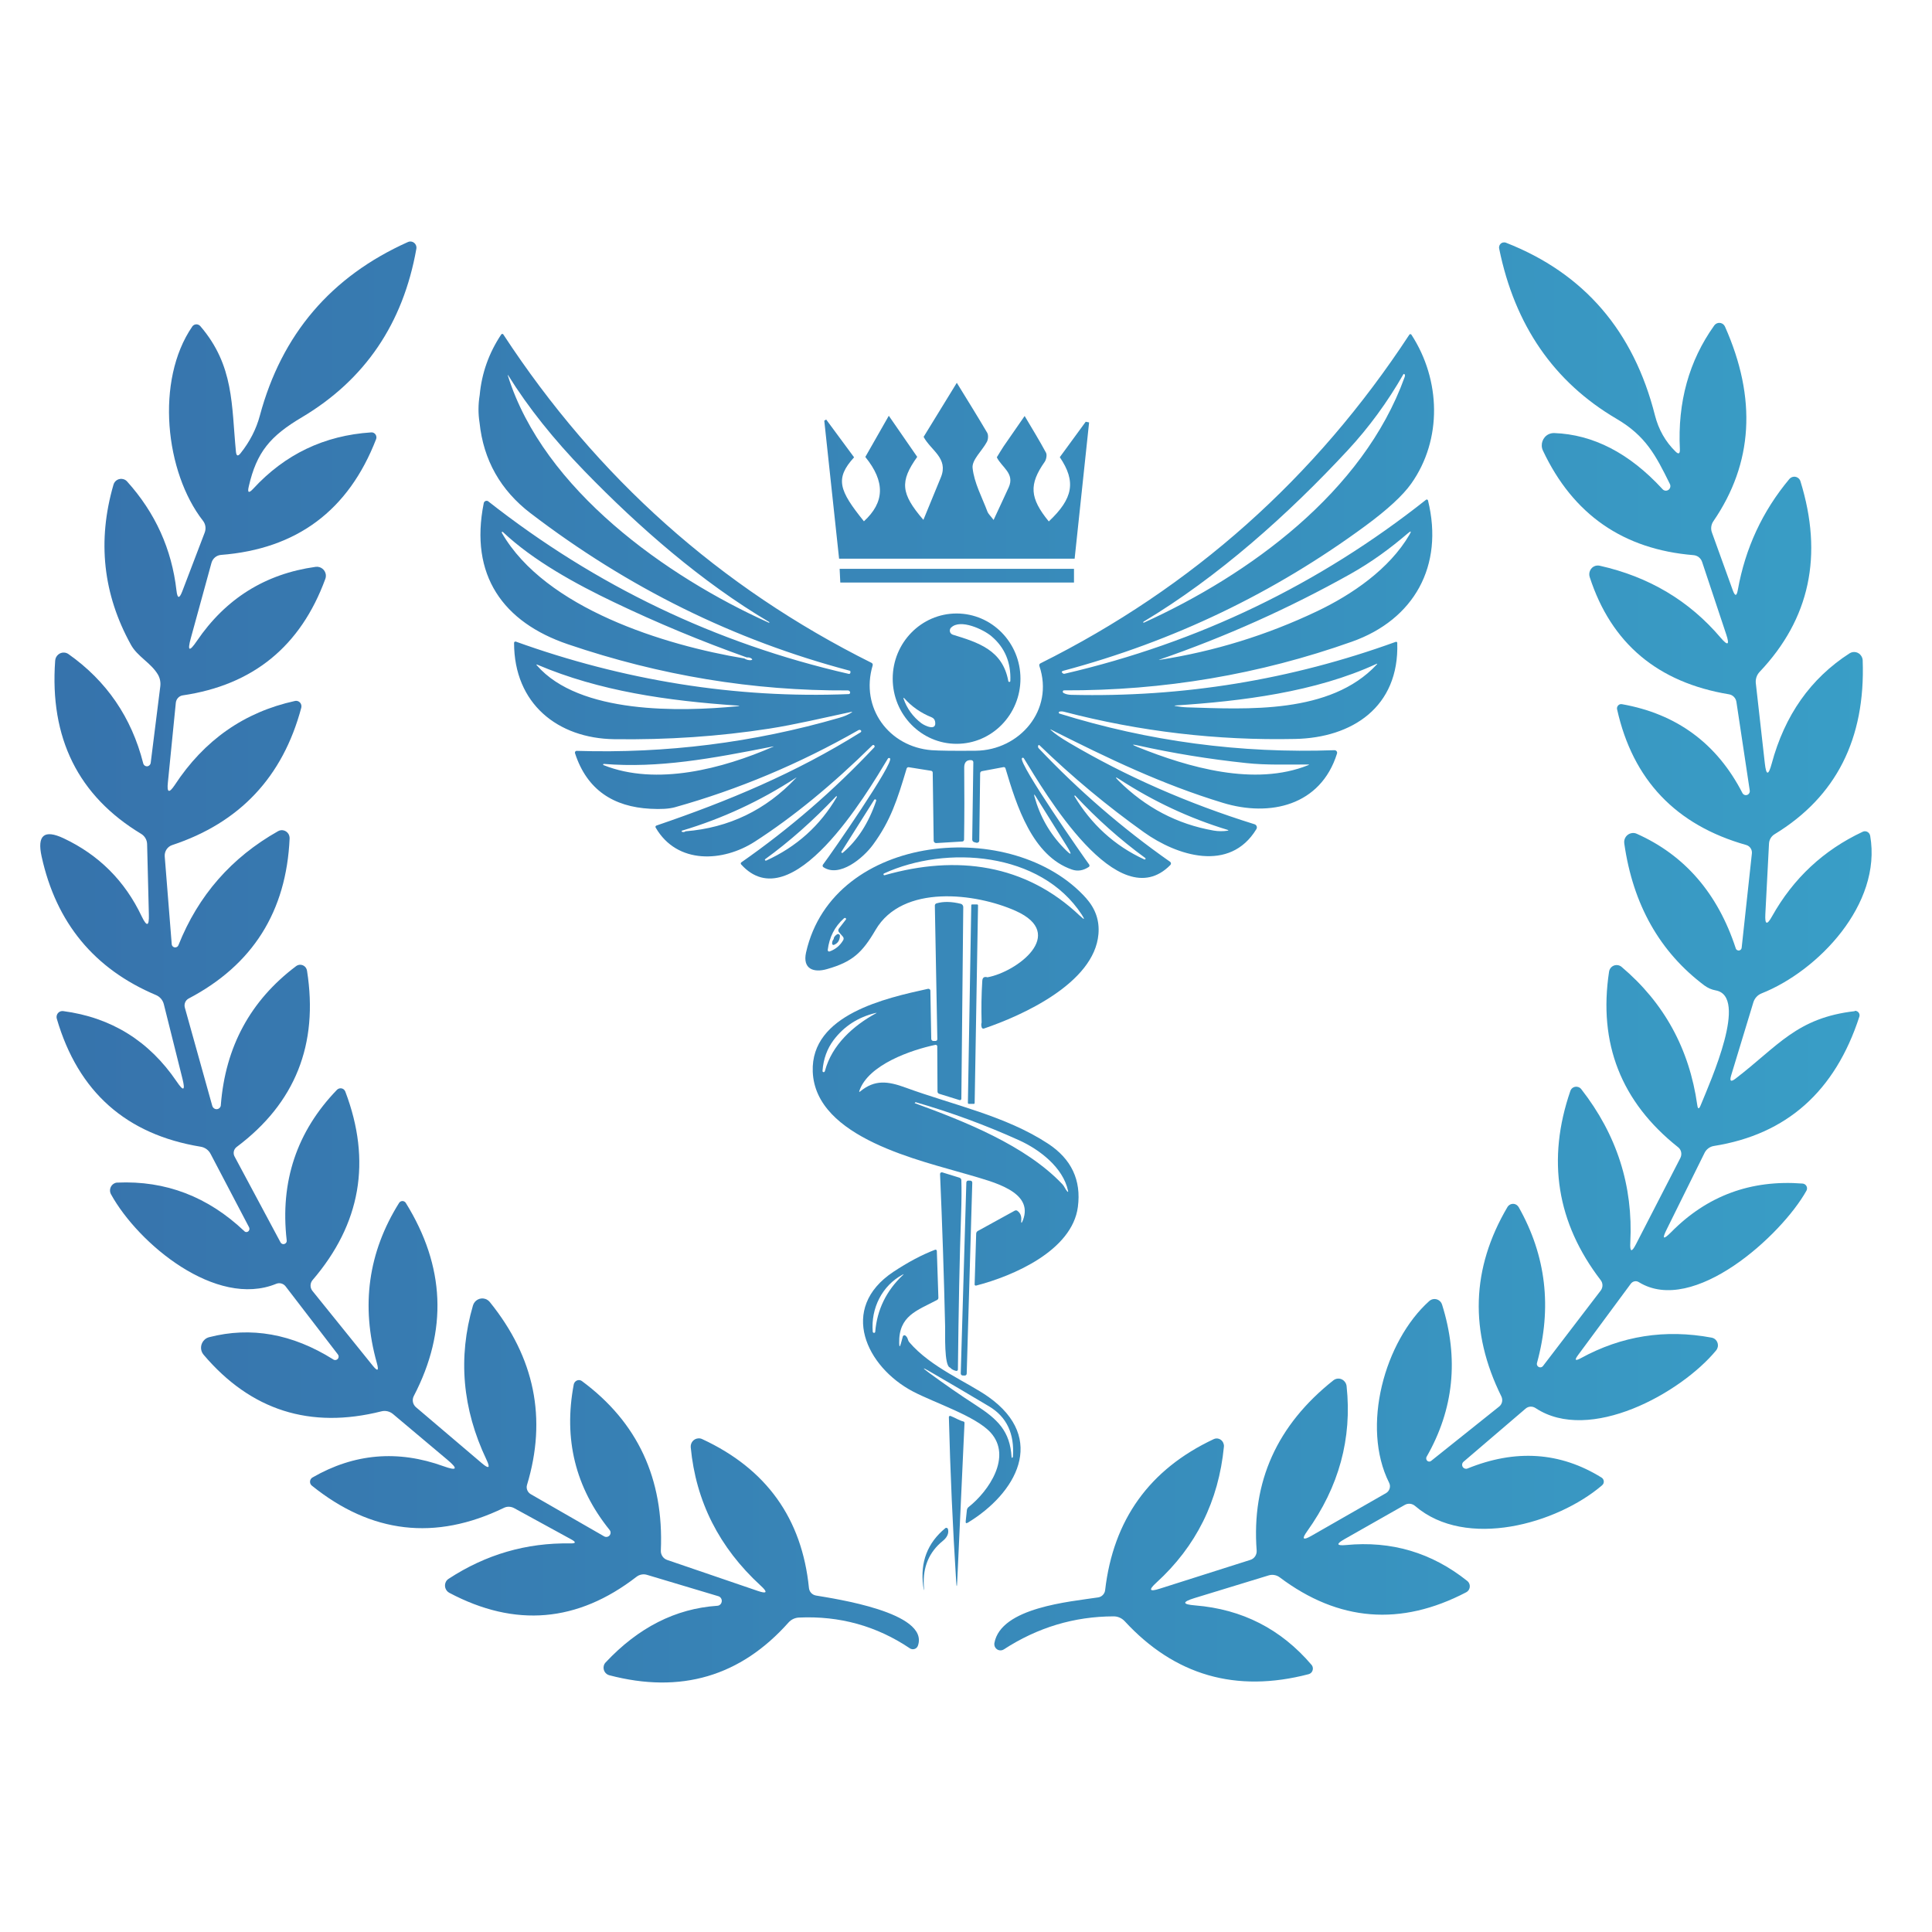 <svg width="96" height="96" viewBox="0 0 96 96" fill="none" xmlns="http://www.w3.org/2000/svg">
<path d="M47.208 67.956C47.284 68.038 47.383 68.093 47.51 68.12C47.514 68.12 47.521 68.12 47.525 68.12C47.565 68.12 47.598 68.09 47.598 68.049C47.631 65.012 47.682 62.455 47.755 60.378C47.78 59.656 47.784 59.079 47.769 58.644C47.769 58.584 47.729 58.536 47.678 58.521L46.817 58.253C46.817 58.253 46.799 58.249 46.788 58.253C46.744 58.253 46.711 58.294 46.711 58.339C46.821 60.866 46.905 63.397 46.963 65.927C46.97 66.24 46.908 67.87 47.204 67.952L47.208 67.956Z" fill="url(#paint0_linear_6_40)"/>
<path d="M26.357 25.497C31.195 29.2 36.485 31.813 42.227 33.328C42.242 33.332 42.257 33.346 42.257 33.365V33.413C42.257 33.413 42.257 33.425 42.257 33.428C42.249 33.469 42.209 33.495 42.169 33.484C35.577 31.973 29.608 29.115 24.263 24.913C24.245 24.898 24.227 24.89 24.205 24.887C24.128 24.872 24.052 24.92 24.037 25.002C23.318 28.586 25 30.92 28.222 32.014C32.8 33.57 37.434 34.333 42.122 34.307C42.184 34.307 42.224 34.337 42.242 34.392C42.242 34.4 42.242 34.407 42.242 34.415C42.242 34.456 42.213 34.489 42.173 34.489C36.536 34.72 30.94 33.793 25.628 31.88C25.62 31.88 25.613 31.88 25.606 31.88C25.573 31.88 25.544 31.91 25.544 31.943C25.544 34.973 27.718 36.689 30.516 36.73C33.169 36.767 35.737 36.592 38.225 36.205C39.495 36.008 40.936 35.665 42.293 35.375C42.355 35.364 42.362 35.375 42.308 35.408C42.162 35.505 41.961 35.594 41.699 35.669C37.441 36.901 33.096 37.448 28.656 37.31C28.645 37.31 28.637 37.31 28.627 37.314C28.583 37.329 28.557 37.377 28.572 37.426C29.166 39.261 30.498 40.09 32.308 40.187C32.837 40.217 33.245 40.191 33.53 40.113C36.682 39.231 39.721 37.954 42.651 36.283C42.691 36.261 42.731 36.261 42.767 36.283C42.775 36.287 42.782 36.294 42.786 36.302C42.804 36.331 42.793 36.369 42.764 36.387C39.513 38.419 36.186 39.804 32.618 41.021C32.614 41.021 32.607 41.025 32.603 41.028C32.57 41.051 32.559 41.092 32.581 41.125C33.65 42.968 35.931 42.834 37.499 41.825C39.396 40.604 41.345 39.007 43.344 37.039C43.373 37.013 43.399 37.009 43.431 37.031C43.431 37.031 43.435 37.035 43.439 37.039C43.468 37.065 43.468 37.109 43.439 37.139C41.436 39.268 39.236 41.174 36.839 42.848C36.839 42.848 36.835 42.848 36.832 42.852C36.802 42.878 36.802 42.919 36.824 42.949C39.334 45.74 43.067 39.443 44.117 37.697C44.117 37.694 44.121 37.69 44.125 37.686C44.15 37.656 44.194 37.656 44.223 37.682C44.446 37.887 41.315 42.409 40.889 42.968C40.889 42.968 40.889 42.968 40.889 42.971C40.863 43.008 40.874 43.06 40.91 43.087C41.706 43.626 42.892 42.644 43.384 41.966C44.256 40.775 44.588 39.737 45.051 38.185C45.066 38.144 45.106 38.118 45.15 38.122L46.266 38.3C46.314 38.308 46.346 38.345 46.346 38.393L46.394 41.773C46.394 41.773 46.394 41.773 46.394 41.776C46.398 41.843 46.452 41.896 46.522 41.892L47.817 41.814C47.864 41.814 47.901 41.773 47.904 41.724C47.922 40.53 47.922 39.335 47.911 38.136C47.911 37.887 48.025 37.749 48.269 37.772C48.32 37.776 48.364 37.82 48.364 37.876L48.309 41.713C48.309 41.776 48.349 41.832 48.411 41.847L48.524 41.877C48.524 41.877 48.543 41.877 48.55 41.877C48.608 41.877 48.659 41.829 48.659 41.769L48.703 38.427C48.703 38.375 48.74 38.33 48.791 38.319L49.863 38.118C49.907 38.111 49.951 38.136 49.962 38.181C50.513 40.031 51.294 42.528 53.26 43.206C53.544 43.306 53.825 43.261 54.099 43.079C54.099 43.079 54.103 43.079 54.106 43.075C54.139 43.049 54.147 42.997 54.121 42.96C53.866 42.618 50.604 37.943 50.779 37.675C50.783 37.668 50.79 37.664 50.794 37.66C50.819 37.642 50.856 37.653 50.874 37.679C51.892 39.331 55.551 45.636 58.156 42.979C58.16 42.975 58.163 42.968 58.167 42.964C58.2 42.915 58.185 42.852 58.141 42.822C55.785 41.17 53.606 39.287 51.611 37.18C51.574 37.139 51.571 37.098 51.589 37.046C51.589 37.042 51.593 37.035 51.596 37.031C51.611 37.016 51.636 37.016 51.651 37.031C53.278 38.605 55.008 40.046 56.839 41.352C58.47 42.517 61.104 43.377 62.428 41.2C62.435 41.188 62.443 41.174 62.446 41.162C62.472 41.077 62.425 40.987 62.341 40.958C59.017 39.923 55.945 38.572 53.125 36.908C52.713 36.666 52.413 36.458 52.224 36.283C52.176 36.238 52.18 36.231 52.238 36.261C55.055 37.682 57.74 38.974 60.764 39.893C63.107 40.608 65.624 40.031 66.434 37.448C66.438 37.433 66.441 37.418 66.441 37.403C66.441 37.329 66.379 37.273 66.306 37.277C61.636 37.444 57.083 36.838 52.643 35.457C52.629 35.453 52.614 35.438 52.611 35.42C52.603 35.394 52.621 35.367 52.647 35.36C52.716 35.345 52.793 35.345 52.873 35.367C56.642 36.35 60.469 36.8 64.351 36.718C67.182 36.663 69.531 35.137 69.429 31.951C69.429 31.943 69.429 31.936 69.429 31.932C69.418 31.899 69.382 31.88 69.349 31.895C64.143 33.782 58.769 34.657 53.231 34.526C53.074 34.523 52.943 34.489 52.84 34.43C52.819 34.418 52.808 34.396 52.808 34.37C52.808 34.333 52.837 34.303 52.873 34.303C57.817 34.322 62.585 33.514 67.178 31.884C70.272 30.786 71.753 28.114 70.958 24.872C70.958 24.864 70.951 24.853 70.947 24.846C70.925 24.816 70.885 24.812 70.856 24.835C65.537 29.048 59.55 31.932 52.892 33.48C52.87 33.484 52.844 33.48 52.826 33.469C52.731 33.402 52.738 33.358 52.844 33.328C58.302 31.869 63.304 29.472 67.846 26.13C68.944 25.322 69.707 24.619 70.126 24.027C71.673 21.839 71.593 18.876 70.133 16.632C70.13 16.624 70.123 16.617 70.115 16.613C70.086 16.595 70.046 16.602 70.028 16.632C65.358 23.755 59.247 29.197 51.695 32.963C51.651 32.986 51.629 33.038 51.644 33.086C52.395 35.289 50.651 37.281 48.488 37.303C47.404 37.314 46.671 37.303 46.295 37.277C44.179 37.113 42.731 35.181 43.362 33.064C43.377 33.015 43.355 32.959 43.307 32.937C35.766 29.178 29.67 23.737 25.011 16.621C25.007 16.613 25 16.606 24.993 16.602C24.964 16.583 24.927 16.591 24.905 16.621C24.292 17.54 23.935 18.545 23.836 19.631C23.76 20.089 23.756 20.547 23.829 21.005C24.022 22.858 24.869 24.358 26.365 25.505L26.357 25.497ZM37.324 32.803C37.207 32.814 37.094 32.788 36.985 32.718C33.045 32.066 27.098 30.239 24.938 26.48C24.927 26.465 24.927 26.442 24.942 26.431C24.956 26.42 24.978 26.424 24.989 26.435C26.5 27.864 28.63 29.026 30.491 29.915C32.651 30.95 34.858 31.869 37.112 32.669C37.2 32.658 37.277 32.677 37.339 32.721C37.397 32.766 37.39 32.792 37.321 32.799L37.324 32.803ZM36.62 35.096C33.811 35.364 28.794 35.494 26.678 33.064C26.638 33.019 26.645 33.008 26.704 33.03C29.794 34.344 33.161 34.82 36.624 35.059C36.781 35.07 36.781 35.081 36.624 35.096H36.62ZM38.408 37.109C35.916 38.192 32.621 39.071 29.987 38.017C29.976 38.014 29.969 38.002 29.969 37.991C29.969 37.973 29.984 37.958 29.998 37.958C32.735 38.181 35.354 37.694 38.397 37.094C38.455 37.083 38.459 37.087 38.404 37.113L38.408 37.109ZM39.542 38.669C38.05 40.251 36.222 41.133 34.062 41.307C34.015 41.349 33.957 41.356 33.887 41.33C33.88 41.33 33.873 41.319 33.869 41.311C33.865 41.296 33.873 41.278 33.891 41.274C35.894 40.675 37.773 39.804 39.531 38.658C39.582 38.624 39.586 38.632 39.546 38.672L39.542 38.669ZM38.061 42.763C38.061 42.763 38.028 42.763 38.017 42.752C38.003 42.733 38.003 42.707 38.021 42.692C39.228 41.817 40.403 40.775 41.549 39.566C41.556 39.562 41.563 39.558 41.571 39.566C41.582 39.569 41.589 39.584 41.585 39.596C40.757 41.021 39.582 42.078 38.061 42.767V42.763ZM43.534 39.8C43.158 40.902 42.603 41.762 41.874 42.376C41.859 42.387 41.841 42.387 41.826 42.376C41.808 42.365 41.801 42.339 41.812 42.32L43.435 39.748C43.45 39.722 43.479 39.711 43.508 39.722C43.534 39.737 43.544 39.767 43.534 39.797V39.8ZM51.458 39.562L52.997 42.026C53.3 42.51 53.253 42.547 52.859 42.138C52.158 41.416 51.673 40.563 51.403 39.584C51.37 39.458 51.385 39.45 51.458 39.562ZM53.395 39.536C53.395 39.536 53.42 39.525 53.428 39.536C54.508 40.697 55.668 41.728 56.901 42.629C56.923 42.64 56.93 42.67 56.916 42.688C56.901 42.707 56.875 42.718 56.857 42.703C55.372 42.022 54.212 40.943 53.388 39.562C53.38 39.551 53.384 39.54 53.391 39.532L53.395 39.536ZM55.628 38.725C57.302 39.815 59.09 40.653 60.991 41.233C61.056 41.252 61.056 41.267 60.991 41.278C60.764 41.311 60.535 41.311 60.301 41.27C58.495 40.954 56.923 40.128 55.58 38.792C55.394 38.605 55.409 38.583 55.631 38.725H55.628ZM56.547 37.042C58.273 37.426 60.068 37.72 61.932 37.917C62.928 38.025 63.971 37.984 65 37.988C65.059 37.988 65.059 37.999 65.004 38.021C62.341 39.089 59.053 38.136 56.522 37.117C56.222 36.994 56.23 36.972 56.547 37.042ZM58.397 35.055C61.684 34.843 65.361 34.389 68.386 32.993C68.441 32.967 68.448 32.978 68.408 33.023C66.102 35.498 61.947 35.237 58.995 35.148C58.794 35.141 58.597 35.118 58.397 35.081C58.338 35.07 58.338 35.062 58.397 35.059V35.055ZM57.62 32.773C60.903 31.638 64.059 30.224 67.091 28.527C68.152 27.931 69.061 27.265 69.958 26.498C70.115 26.364 70.141 26.387 70.038 26.565C69.039 28.277 67.178 29.547 65.442 30.373C62.95 31.56 60.341 32.364 57.623 32.788C57.565 32.799 57.565 32.792 57.623 32.773H57.62ZM56.817 30.894C60.535 28.668 64.011 25.56 66.967 22.375C68.021 21.239 68.944 19.978 69.736 18.593C69.747 18.578 69.765 18.575 69.779 18.586C69.816 18.612 69.823 18.664 69.794 18.742C67.733 24.462 62.067 28.564 56.839 30.939C56.821 30.946 56.81 30.939 56.806 30.924C56.806 30.912 56.806 30.905 56.817 30.898V30.894ZM25.256 18.656C26.241 20.238 27.503 21.824 29.046 23.413C31.768 26.215 34.869 28.925 38.222 30.909C38.229 30.912 38.233 30.924 38.229 30.931C38.225 30.942 38.214 30.946 38.203 30.942C33.139 28.661 27.014 24.343 25.237 18.668C25.219 18.612 25.226 18.608 25.256 18.656Z" fill="url(#paint1_linear_6_40)"/>
<path d="M47.532 36.96C49.287 36.96 50.706 35.508 50.706 33.722C50.706 31.935 49.283 30.484 47.532 30.484C45.781 30.484 44.358 31.935 44.358 33.722C44.358 35.508 45.781 36.96 47.532 36.96ZM47.262 31.184C47.715 30.733 48.875 31.277 49.276 31.623C49.933 32.185 50.239 32.922 50.203 33.83C50.203 33.86 50.185 33.882 50.156 33.886C50.126 33.886 50.104 33.867 50.101 33.837C49.82 32.304 48.62 31.928 47.343 31.537C47.31 31.526 47.281 31.507 47.255 31.481C47.175 31.399 47.178 31.265 47.259 31.184H47.262ZM44.895 34.682C44.895 34.682 44.913 34.675 44.92 34.682C45.292 35.103 45.752 35.426 46.299 35.646C46.383 35.68 46.445 35.754 46.463 35.847C46.562 36.357 45.945 36.059 45.781 35.936C45.362 35.616 45.062 35.203 44.891 34.701C44.891 34.693 44.891 34.686 44.895 34.682Z" fill="url(#paint2_linear_6_40)"/>
<path d="M50.564 60.17C50.52 60.136 50.462 60.133 50.414 60.162L48.586 61.167C48.539 61.193 48.506 61.245 48.506 61.301L48.429 63.817C48.429 63.817 48.429 63.828 48.429 63.836C48.437 63.869 48.47 63.888 48.502 63.88C50.352 63.404 53.275 62.139 53.559 59.972C53.734 58.64 53.238 57.587 52.071 56.824C49.973 55.447 47.35 54.903 45.011 54.047C44.11 53.716 43.468 53.638 42.742 54.233C42.698 54.271 42.683 54.263 42.702 54.204C43.139 52.901 45.299 52.164 46.481 51.918C46.485 51.918 46.492 51.918 46.496 51.918C46.54 51.918 46.572 51.952 46.572 51.996L46.584 54.237C46.584 54.289 46.616 54.334 46.667 54.349L47.685 54.665C47.685 54.665 47.696 54.665 47.703 54.665C47.74 54.665 47.769 54.635 47.769 54.598L47.864 45.07C47.864 44.996 47.813 44.929 47.744 44.91C47.277 44.795 46.875 44.787 46.532 44.888C46.485 44.903 46.452 44.947 46.452 44.996L46.576 51.632C46.576 51.632 46.576 51.632 46.576 51.636C46.576 51.688 46.532 51.728 46.481 51.725H46.376C46.321 51.725 46.273 51.676 46.273 51.617L46.23 49.231C46.23 49.231 46.23 49.216 46.23 49.213C46.219 49.157 46.164 49.123 46.109 49.134C44.037 49.592 40.279 50.404 40.385 53.247C40.509 56.559 45.795 57.676 48.17 58.383C49.32 58.726 51.385 59.206 50.827 60.635C50.761 60.806 50.732 60.799 50.746 60.616C50.761 60.419 50.695 60.27 50.553 60.166L50.564 60.17ZM40.991 53.217C40.98 53.251 40.965 53.269 40.94 53.273C40.932 53.273 40.929 53.273 40.921 53.273C40.889 53.273 40.867 53.243 40.87 53.21C40.914 52.618 41.1 52.108 41.425 51.676C41.947 50.988 42.64 50.541 43.512 50.333C43.57 50.322 43.574 50.329 43.519 50.355C42.399 50.966 41.337 51.918 40.991 53.214V53.217ZM45.449 54.81L45.493 54.766C47.251 55.272 48.969 55.904 50.64 56.66C51.651 57.118 52.822 58.007 53.07 59.169C53.085 59.232 53.07 59.243 53.026 59.195C52.935 59.094 52.884 58.941 52.793 58.848C50.961 56.909 47.89 55.707 45.449 54.814V54.81Z" fill="url(#paint3_linear_6_40)"/>
<path d="M48.383 54.855C48.408 54.855 48.426 54.836 48.43 54.81L48.598 44.988C48.598 44.962 48.58 44.944 48.554 44.94H48.31C48.284 44.936 48.266 44.955 48.262 44.981L48.094 54.803C48.094 54.829 48.113 54.847 48.138 54.851H48.383V54.855Z" fill="url(#paint4_linear_6_40)"/>
<path d="M53.99 44.653C50.367 40.57 41.396 41.363 40.053 47.325C39.867 48.159 40.444 48.342 41.089 48.155C42.352 47.798 42.841 47.344 43.505 46.209C44.843 43.916 48.492 44.378 50.466 45.26C53.049 46.414 50.517 48.297 49.068 48.561C48.908 48.517 48.82 48.565 48.809 48.74C48.766 49.428 48.755 50.117 48.776 50.809C48.751 50.887 48.755 50.965 48.78 51.051C48.795 51.099 48.846 51.126 48.893 51.107C50.758 50.474 54.373 48.863 54.581 46.417C54.639 45.755 54.439 45.163 53.983 44.65L53.99 44.653ZM41.691 46.324L41.881 46.54C41.925 46.589 41.932 46.659 41.899 46.715C41.742 46.983 41.52 47.169 41.224 47.277C41.214 47.281 41.203 47.281 41.192 47.281C41.151 47.277 41.126 47.24 41.13 47.199C41.21 46.562 41.476 46.045 41.928 45.639C41.969 45.606 42.002 45.595 42.034 45.639C42.045 45.654 42.049 45.673 42.034 45.688L41.684 46.142C41.644 46.194 41.644 46.272 41.691 46.324ZM53.672 45.517C50.951 42.922 47.521 42.472 43.961 43.488C43.935 43.496 43.91 43.484 43.902 43.459C43.895 43.432 43.906 43.406 43.931 43.399C47.007 41.988 51.717 42.32 53.753 45.45C53.917 45.703 53.891 45.725 53.676 45.517H53.672Z" fill="url(#paint5_linear_6_40)"/>
<path d="M41.425 46.66C41.37 46.727 41.345 46.801 41.348 46.887C41.348 46.894 41.348 46.902 41.352 46.909C41.367 46.946 41.407 46.965 41.44 46.95C41.626 46.876 41.724 46.73 41.736 46.51C41.736 46.492 41.732 46.469 41.721 46.455C41.692 46.41 41.637 46.399 41.593 46.425C41.483 46.499 41.425 46.578 41.425 46.66Z" fill="url(#paint6_linear_6_40)"/>
<path d="M48.017 58.757L47.739 68.247C47.738 68.3 47.779 68.345 47.831 68.347L47.937 68.35C47.989 68.352 48.033 68.309 48.035 68.256L48.312 58.766C48.314 58.712 48.273 58.668 48.22 58.666L48.115 58.663C48.062 58.661 48.019 58.703 48.017 58.757Z" fill="url(#paint7_linear_6_40)"/>
<path d="M49.109 69.407C48.073 68.674 46.256 67.952 45.183 66.694C45.15 66.653 45.125 66.608 45.114 66.56C45.092 66.482 45.056 66.418 44.997 66.37C44.986 66.363 44.975 66.355 44.964 66.351C44.917 66.34 44.87 66.366 44.859 66.415L44.767 66.753C44.713 66.947 44.687 66.943 44.68 66.742C44.651 65.373 45.566 65.123 46.562 64.595C46.606 64.572 46.632 64.528 46.628 64.479L46.551 62.161C46.551 62.161 46.551 62.146 46.548 62.142C46.537 62.105 46.497 62.086 46.46 62.101C45.803 62.35 45.114 62.719 44.388 63.199C41.648 65.023 43.06 67.93 45.358 69.139C46.442 69.709 48.489 70.367 49.226 71.186C50.295 72.373 49.142 74.085 48.131 74.882C48.084 74.919 48.051 74.975 48.044 75.038L47.985 75.589C47.974 75.686 48.011 75.708 48.091 75.66C50.466 74.219 52.064 71.495 49.105 69.403L49.109 69.407ZM43.49 66.177C43.487 66.203 43.465 66.225 43.439 66.229C43.407 66.236 43.374 66.21 43.366 66.177C43.268 65.004 43.833 63.88 44.855 63.333C44.91 63.303 44.913 63.311 44.87 63.352C44.041 64.133 43.582 65.075 43.49 66.173V66.177ZM48.47 69.809C47.726 69.329 46.964 68.8 46.187 68.231C45.796 67.944 45.811 67.922 46.227 68.164C47.11 68.674 48.084 69.247 49.149 69.883C50.021 70.404 50.415 71.238 50.331 72.388C50.331 72.407 50.316 72.425 50.298 72.433C50.276 72.44 50.265 72.433 50.265 72.411C50.189 71.112 49.583 70.527 48.47 69.809Z" fill="url(#paint8_linear_6_40)"/>
<path d="M47.882 70.636C47.656 70.58 47.444 70.438 47.225 70.356C47.218 70.356 47.211 70.356 47.204 70.356C47.171 70.356 47.149 70.386 47.149 70.416C47.218 73.133 47.339 75.846 47.51 78.556C47.532 78.898 47.55 78.894 47.565 78.556L47.926 70.703C47.926 70.673 47.908 70.643 47.879 70.636H47.882Z" fill="url(#paint9_linear_6_40)"/>
<path d="M47.084 75.946C47.054 75.913 47.003 75.905 46.971 75.935C46.084 76.668 45.719 77.621 45.872 78.797C45.913 79.095 45.923 79.095 45.905 78.797C45.85 77.867 46.164 77.122 46.846 76.568C47.036 76.415 47.168 76.207 47.102 75.976C47.102 75.965 47.095 75.957 47.087 75.946H47.084Z" fill="url(#paint10_linear_6_40)"/>
<path d="M40.535 79.278C40.352 79.244 40.214 79.091 40.196 78.905C39.849 75.451 38.08 72.984 34.887 71.506C34.825 71.477 34.756 71.465 34.687 71.473C34.464 71.491 34.303 71.692 34.322 71.916C34.577 74.603 35.734 76.896 37.798 78.79C38.163 79.121 38.112 79.21 37.649 79.05L33.151 77.513C32.954 77.446 32.826 77.253 32.837 77.044C32.99 73.479 31.684 70.669 28.911 68.622C28.882 68.603 28.853 68.588 28.82 68.581C28.681 68.551 28.543 68.644 28.51 68.789C27.995 71.503 28.59 73.914 30.29 76.021C30.349 76.088 30.356 76.185 30.312 76.263C30.254 76.363 30.122 76.401 30.02 76.341L26.368 74.242C26.212 74.149 26.135 73.959 26.186 73.788C27.186 70.49 26.569 67.457 24.336 64.695C24.274 64.621 24.194 64.565 24.103 64.539C23.847 64.461 23.577 64.61 23.501 64.87C22.749 67.45 22.972 70.006 24.172 72.53C24.373 72.947 24.296 73.006 23.946 72.709L20.67 69.924C20.509 69.787 20.462 69.552 20.564 69.362C22.253 66.117 22.118 62.92 20.163 59.771C20.148 59.745 20.13 59.727 20.104 59.712C20.013 59.652 19.893 59.678 19.831 59.771C18.295 62.224 17.926 64.878 18.725 67.725C18.838 68.127 18.765 68.164 18.506 67.84L15.522 64.141C15.398 63.984 15.402 63.761 15.529 63.609C17.926 60.817 18.47 57.698 17.16 54.244C17.145 54.211 17.127 54.181 17.105 54.155C17.007 54.051 16.843 54.051 16.741 54.155C14.745 56.224 13.913 58.714 14.245 61.625C14.26 61.699 14.223 61.774 14.154 61.803C14.074 61.844 13.975 61.807 13.935 61.725L11.658 57.471C11.567 57.307 11.611 57.103 11.761 56.991C14.668 54.814 15.832 51.896 15.256 48.237C15.248 48.181 15.226 48.126 15.194 48.081C15.081 47.925 14.865 47.891 14.712 48.007C12.446 49.715 11.199 52.011 10.973 54.907C10.973 55.004 10.903 55.086 10.812 55.108C10.695 55.138 10.579 55.063 10.546 54.944L9.185 50.069C9.134 49.89 9.214 49.7 9.378 49.614C12.559 47.943 14.23 45.29 14.391 41.661C14.391 41.586 14.376 41.516 14.34 41.449C14.234 41.263 14.001 41.196 13.818 41.3C11.498 42.61 9.849 44.497 8.867 46.965C8.842 47.032 8.78 47.072 8.714 47.076C8.616 47.08 8.535 47.005 8.532 46.905L8.185 42.554C8.167 42.301 8.32 42.07 8.554 41.992C11.917 40.879 14.055 38.602 14.971 35.163C14.982 35.118 14.982 35.073 14.971 35.032C14.938 34.887 14.796 34.798 14.654 34.831C12.14 35.382 10.148 36.774 8.681 39.011C8.4 39.431 8.287 39.391 8.342 38.884L8.736 34.924C8.754 34.734 8.897 34.578 9.083 34.552C12.578 34.038 14.938 32.111 16.164 28.768C16.19 28.701 16.197 28.627 16.19 28.552C16.157 28.307 15.934 28.136 15.69 28.165C13.183 28.512 11.213 29.744 9.776 31.858C9.404 32.405 9.305 32.356 9.48 31.716L10.509 27.965C10.571 27.749 10.754 27.596 10.973 27.574C14.745 27.283 17.317 25.367 18.689 21.82C18.703 21.786 18.707 21.749 18.703 21.712C18.692 21.578 18.579 21.477 18.448 21.485C16.113 21.637 14.161 22.572 12.581 24.287C12.359 24.526 12.286 24.485 12.363 24.165C12.753 22.467 13.424 21.667 15.011 20.729C18.134 18.868 20.028 16.081 20.688 12.366C20.699 12.303 20.692 12.236 20.666 12.18C20.597 12.027 20.418 11.957 20.268 12.027C16.445 13.74 13.993 16.617 12.91 20.659C12.731 21.325 12.414 21.942 11.958 22.516C11.823 22.687 11.746 22.665 11.724 22.445C11.498 20.149 11.644 18.176 9.955 16.207C9.944 16.192 9.929 16.181 9.911 16.166C9.794 16.081 9.634 16.107 9.553 16.226C7.707 18.913 8.211 23.476 10.086 25.877C10.214 26.04 10.246 26.26 10.174 26.457L9.057 29.383C8.911 29.762 8.816 29.751 8.769 29.345C8.535 27.287 7.718 25.482 6.317 23.926C6.266 23.87 6.204 23.829 6.135 23.811C5.923 23.748 5.701 23.867 5.639 24.083C4.829 26.874 5.117 29.524 6.503 32.032C6.828 32.628 7.496 32.929 7.846 33.517C7.948 33.692 7.988 33.893 7.966 34.094L7.488 37.909C7.477 37.987 7.419 38.054 7.342 38.073C7.24 38.095 7.142 38.032 7.116 37.928C6.536 35.646 5.296 33.837 3.402 32.501C3.34 32.457 3.267 32.431 3.194 32.427C2.964 32.408 2.76 32.587 2.742 32.822C2.461 36.674 3.887 39.547 7.014 41.434C7.193 41.542 7.306 41.735 7.31 41.947L7.397 45.442C7.415 46.034 7.295 46.064 7.04 45.532C6.208 43.775 4.913 42.48 3.158 41.653C2.198 41.203 1.837 41.501 2.067 42.554C2.789 45.855 4.686 48.152 7.758 49.447C7.948 49.529 8.09 49.696 8.141 49.901L9.068 53.608C9.214 54.2 9.119 54.244 8.78 53.742C7.412 51.725 5.529 50.556 3.136 50.24C3.096 50.236 3.052 50.24 3.016 50.251C2.862 50.299 2.778 50.463 2.822 50.619C3.884 54.256 6.27 56.373 9.973 56.98C10.184 57.014 10.37 57.147 10.469 57.345L12.377 60.985C12.406 61.044 12.399 61.122 12.352 61.171C12.293 61.234 12.198 61.238 12.14 61.175C10.33 59.459 8.225 58.655 5.828 58.763C5.77 58.763 5.712 58.781 5.661 58.811C5.478 58.919 5.412 59.157 5.515 59.343C6.875 61.807 10.739 65.019 13.727 63.791C13.891 63.724 14.081 63.776 14.19 63.917L16.781 67.29C16.839 67.353 16.843 67.446 16.792 67.513C16.733 67.587 16.627 67.602 16.554 67.546C14.522 66.273 12.468 65.909 10.389 66.445C10.309 66.467 10.236 66.504 10.174 66.56C9.951 66.757 9.925 67.096 10.119 67.319C12.468 70.085 15.412 71.019 18.951 70.129C19.152 70.077 19.367 70.129 19.528 70.263L22.224 72.53C22.775 72.991 22.716 73.099 22.041 72.857C19.772 72.035 17.598 72.221 15.526 73.416C15.5 73.43 15.475 73.453 15.456 73.479C15.376 73.583 15.391 73.736 15.496 73.821C18.452 76.203 21.633 76.572 25.033 74.927C25.194 74.845 25.387 74.852 25.547 74.938L28.39 76.494C28.638 76.631 28.619 76.695 28.338 76.691C26.16 76.654 24.143 77.238 22.29 78.451C22.231 78.489 22.184 78.541 22.155 78.6C22.056 78.794 22.129 79.036 22.322 79.144C25.599 80.882 28.7 80.614 31.626 78.351C31.775 78.235 31.972 78.198 32.151 78.254L35.682 79.311C35.788 79.337 35.865 79.434 35.865 79.546C35.865 79.68 35.763 79.791 35.632 79.791C33.57 79.933 31.724 80.867 30.097 82.601C30.049 82.65 30.017 82.709 30.002 82.772C29.951 82.977 30.071 83.186 30.272 83.241C33.825 84.175 36.799 83.301 39.185 80.617C39.316 80.472 39.499 80.387 39.692 80.376C41.717 80.282 43.556 80.792 45.212 81.905C45.23 81.92 45.252 81.927 45.274 81.935C45.416 81.983 45.566 81.909 45.613 81.767C46.179 80.115 41.454 79.438 40.528 79.278H40.535Z" fill="url(#paint11_linear_6_40)"/>
<path d="M92.173 50.243C89.276 50.571 88.353 51.978 86.237 53.597C86.007 53.775 85.934 53.723 86.018 53.444L87.124 49.804C87.186 49.603 87.335 49.439 87.532 49.361C90.323 48.256 93.523 44.94 92.928 41.527C92.924 41.504 92.917 41.482 92.906 41.46C92.844 41.326 92.687 41.266 92.556 41.33C90.611 42.241 89.108 43.645 88.05 45.535C87.802 45.982 87.693 45.952 87.718 45.438L87.901 41.914C87.912 41.724 88.014 41.553 88.178 41.452C91.235 39.591 92.694 36.714 92.556 32.821C92.556 32.743 92.53 32.669 92.49 32.602C92.366 32.397 92.103 32.337 91.903 32.464C89.969 33.711 88.681 35.538 88.032 37.954C87.871 38.545 87.762 38.538 87.693 37.928L87.248 33.971C87.218 33.755 87.288 33.54 87.437 33.383C89.929 30.752 90.604 27.596 89.462 23.911C89.444 23.855 89.411 23.803 89.367 23.766C89.232 23.647 89.028 23.666 88.911 23.803C87.576 25.4 86.722 27.239 86.35 29.319C86.295 29.628 86.215 29.635 86.106 29.345L85.066 26.464C84.996 26.278 85.022 26.066 85.135 25.902C87.109 23.022 87.302 19.799 85.712 16.226C85.69 16.177 85.657 16.136 85.613 16.103C85.474 16.002 85.281 16.032 85.179 16.174C83.924 17.93 83.355 19.985 83.472 22.329C83.479 22.553 83.406 22.586 83.253 22.434C82.756 21.946 82.417 21.351 82.235 20.643C81.173 16.442 78.707 13.579 74.832 12.061C74.785 12.042 74.734 12.039 74.683 12.05C74.548 12.079 74.464 12.217 74.493 12.355C75.266 16.159 77.211 18.98 80.319 20.807C81.782 21.663 82.275 22.631 82.968 24.034C83.026 24.135 83.004 24.261 82.917 24.332C82.819 24.41 82.676 24.395 82.6 24.295C80.962 22.516 79.166 21.589 77.222 21.518C77.127 21.518 77.036 21.537 76.948 21.578C76.653 21.723 76.525 22.087 76.667 22.389C78.163 25.567 80.659 27.298 84.15 27.585C84.347 27.6 84.515 27.734 84.577 27.923L85.774 31.519C85.952 32.055 85.861 32.111 85.496 31.686C83.935 29.848 81.932 28.657 79.487 28.11C79.411 28.095 79.334 28.098 79.261 28.121C79.039 28.195 78.918 28.445 78.991 28.672C80.06 31.969 82.37 33.912 85.912 34.5C86.102 34.53 86.251 34.682 86.281 34.876L86.945 39.286C86.956 39.368 86.915 39.45 86.843 39.487C86.748 39.539 86.631 39.502 86.58 39.405C85.317 36.949 83.322 35.475 80.597 34.991C80.567 34.987 80.538 34.987 80.513 34.991C80.4 35.017 80.327 35.133 80.352 35.244C81.133 38.754 83.275 41.002 86.77 41.988C86.952 42.04 87.072 42.219 87.05 42.409L86.543 47.087C86.54 47.15 86.496 47.206 86.434 47.225C86.354 47.247 86.27 47.203 86.248 47.121C85.354 44.389 83.712 42.494 81.33 41.43C81.25 41.393 81.166 41.382 81.078 41.397C80.834 41.437 80.67 41.668 80.71 41.917C81.144 44.951 82.472 47.303 84.694 48.97C84.862 49.093 85.048 49.175 85.252 49.212C86.883 49.506 85.018 53.667 84.5 54.933C84.42 55.126 84.365 55.115 84.336 54.907C83.942 52.115 82.687 49.827 80.571 48.04C80.52 47.999 80.458 47.969 80.389 47.958C80.181 47.925 79.987 48.066 79.954 48.278C79.411 51.847 80.553 54.758 83.38 57.002C83.544 57.125 83.592 57.356 83.493 57.546L81.29 61.826C81.078 62.242 80.983 62.217 81.009 61.744C81.155 58.926 80.341 56.384 78.568 54.114C78.532 54.069 78.484 54.036 78.43 54.017C78.265 53.958 78.09 54.04 78.032 54.203C76.853 57.624 77.353 60.761 79.539 63.612C79.655 63.761 79.655 63.973 79.539 64.126L76.667 67.881C76.624 67.933 76.558 67.956 76.492 67.937C76.401 67.911 76.346 67.818 76.372 67.725C77.127 64.974 76.824 62.391 75.463 59.983C75.438 59.939 75.398 59.898 75.354 59.868C75.201 59.771 75 59.82 74.905 59.976C73.107 63.028 73.008 66.165 74.603 69.388C74.686 69.563 74.643 69.768 74.497 69.887L71.115 72.589C71.067 72.63 70.998 72.638 70.943 72.604C70.87 72.559 70.845 72.463 70.888 72.385C72.238 70.025 72.497 67.509 71.658 64.833C71.64 64.777 71.615 64.725 71.578 64.684C71.432 64.517 71.184 64.502 71.02 64.647C68.794 66.642 67.627 70.892 69.024 73.676C69.119 73.858 69.05 74.085 68.875 74.19L65.15 76.322C64.741 76.553 64.672 76.475 64.949 76.091C66.532 73.881 67.189 71.476 66.912 68.879C66.904 68.8 66.875 68.73 66.828 68.666C66.689 68.48 66.43 68.447 66.255 68.588C63.453 70.81 62.184 73.631 62.443 77.048C62.457 77.256 62.326 77.45 62.129 77.51L57.623 78.942C57.112 79.106 57.058 79.006 57.459 78.641C59.433 76.84 60.553 74.588 60.816 71.882C60.823 71.819 60.808 71.752 60.783 71.692C60.699 71.506 60.487 71.424 60.308 71.51C57.116 73.01 55.318 75.515 54.913 79.017C54.891 79.199 54.748 79.348 54.566 79.374C53.154 79.59 49.736 79.873 49.411 81.641C49.4 81.715 49.411 81.793 49.451 81.857C49.538 82.005 49.728 82.05 49.874 81.961C51.552 80.87 53.373 80.32 55.339 80.316C55.547 80.316 55.744 80.405 55.887 80.558C58.371 83.252 61.417 84.131 65.026 83.189C65.069 83.178 65.106 83.156 65.139 83.129C65.255 83.025 65.27 82.843 65.168 82.724C63.65 80.945 61.724 79.962 59.389 79.772C58.74 79.72 58.729 79.601 59.352 79.408L63.041 78.28C63.227 78.224 63.428 78.258 63.588 78.377C66.51 80.573 69.601 80.822 72.859 79.117C72.899 79.095 72.935 79.065 72.964 79.028C73.074 78.883 73.052 78.674 72.91 78.559C71.144 77.148 69.134 76.553 66.875 76.773C66.412 76.814 66.383 76.721 66.788 76.49L69.798 74.781C69.962 74.685 70.17 74.703 70.319 74.834C72.848 77.003 77.364 75.723 79.608 73.803C79.626 73.784 79.644 73.765 79.659 73.743C79.725 73.631 79.688 73.486 79.579 73.419C77.525 72.146 75.303 71.998 72.91 72.973C72.837 72.999 72.76 72.976 72.705 72.921C72.632 72.842 72.636 72.716 72.713 72.641L75.81 69.991C75.949 69.872 76.146 69.865 76.299 69.965C78.977 71.744 83.519 69.228 85.274 67.1C85.317 67.047 85.343 66.988 85.358 66.921C85.394 66.709 85.259 66.504 85.051 66.467C82.742 66.035 80.575 66.377 78.546 67.49C78.269 67.639 78.225 67.587 78.415 67.33L81.031 63.791C81.126 63.66 81.301 63.623 81.432 63.709C84.143 65.384 88.532 61.372 89.761 59.165C89.776 59.135 89.787 59.105 89.79 59.072C89.801 58.941 89.707 58.826 89.575 58.811C86.999 58.61 84.818 59.418 83.034 61.23C82.643 61.621 82.574 61.573 82.822 61.078L84.697 57.289C84.788 57.103 84.96 56.976 85.161 56.943C88.78 56.37 91.188 54.226 92.392 50.511C92.399 50.485 92.403 50.455 92.399 50.426C92.388 50.307 92.278 50.217 92.158 50.228L92.173 50.243Z" fill="url(#paint12_linear_6_40)"/>
<path d="M41.694 27.76C41.446 25.452 41.202 23.178 40.958 20.904C40.99 20.886 41.02 20.863 41.052 20.845C41.516 21.474 41.979 22.103 42.439 22.724C41.476 23.781 41.691 24.369 42.928 25.903C43.96 24.957 43.993 23.934 42.997 22.706C43.362 22.062 43.738 21.407 44.164 20.659C44.664 21.381 45.124 22.047 45.576 22.702C44.708 23.923 44.752 24.518 45.883 25.832C46.193 25.073 46.477 24.392 46.755 23.71C47.138 22.765 46.248 22.378 45.894 21.708C46.426 20.841 46.966 19.963 47.543 19.021C48.075 19.888 48.575 20.688 49.053 21.503C49.119 21.615 49.104 21.835 49.039 21.954C48.805 22.397 48.287 22.847 48.327 23.249C48.404 23.993 48.798 24.708 49.068 25.43C49.104 25.527 49.192 25.601 49.371 25.836C49.648 25.236 49.889 24.73 50.122 24.217C50.436 23.524 49.772 23.219 49.531 22.724C49.644 22.542 49.75 22.356 49.87 22.177C50.199 21.697 50.534 21.217 50.914 20.67C51.293 21.31 51.651 21.89 51.975 22.494C52.034 22.601 51.99 22.832 51.91 22.948C51.122 24.072 51.162 24.745 52.114 25.91C53.325 24.771 53.479 23.926 52.661 22.717C53.085 22.136 53.519 21.548 53.949 20.956C54.004 20.968 54.059 20.979 54.117 20.99C53.88 23.234 53.639 25.482 53.398 27.76H41.698H41.694Z" fill="url(#paint13_linear_6_40)"/>
<path d="M53.366 28.266V28.947H41.754C41.743 28.731 41.735 28.527 41.721 28.266H53.362H53.366Z" fill="url(#paint14_linear_6_40)"/>
<defs>
<linearGradient id="paint0_linear_6_40" x1="-106.01" y1="63.188" x2="149.484" y2="63.188" gradientUnits="userSpaceOnUse">
<stop stop-color="#333F8C"/>
<stop offset="1" stop-color="#3BB9D7"/>
</linearGradient>
<linearGradient id="paint1_linear_6_40" x1="-106.011" y1="30.116" x2="149.484" y2="30.116" gradientUnits="userSpaceOnUse">
<stop stop-color="#333F8C"/>
<stop offset="1" stop-color="#3BB9D7"/>
</linearGradient>
<linearGradient id="paint2_linear_6_40" x1="-106.01" y1="33.722" x2="149.484" y2="33.722" gradientUnits="userSpaceOnUse">
<stop stop-color="#333F8C"/>
<stop offset="1" stop-color="#3BB9D7"/>
</linearGradient>
<linearGradient id="paint3_linear_6_40" x1="-106.011" y1="54.349" x2="149.484" y2="54.349" gradientUnits="userSpaceOnUse">
<stop stop-color="#333F8C"/>
<stop offset="1" stop-color="#3BB9D7"/>
</linearGradient>
<linearGradient id="paint4_linear_6_40" x1="-106.011" y1="49.894" x2="149.485" y2="49.894" gradientUnits="userSpaceOnUse">
<stop stop-color="#333F8C"/>
<stop offset="1" stop-color="#3BB9D7"/>
</linearGradient>
<linearGradient id="paint5_linear_6_40" x1="-106.01" y1="46.615" x2="149.484" y2="46.615" gradientUnits="userSpaceOnUse">
<stop stop-color="#333F8C"/>
<stop offset="1" stop-color="#3BB9D7"/>
</linearGradient>
<linearGradient id="paint6_linear_6_40" x1="-106.178" y1="46.682" x2="149.607" y2="46.682" gradientUnits="userSpaceOnUse">
<stop stop-color="#333F8C"/>
<stop offset="1" stop-color="#3BB9D7"/>
</linearGradient>
<linearGradient id="paint7_linear_6_40" x1="-106.008" y1="63.508" x2="149.486" y2="63.508" gradientUnits="userSpaceOnUse">
<stop stop-color="#333F8C"/>
<stop offset="1" stop-color="#3BB9D7"/>
</linearGradient>
<linearGradient id="paint8_linear_6_40" x1="-106.01" y1="68.893" x2="149.485" y2="68.893" gradientUnits="userSpaceOnUse">
<stop stop-color="#333F8C"/>
<stop offset="1" stop-color="#3BB9D7"/>
</linearGradient>
<linearGradient id="paint9_linear_6_40" x1="-106.011" y1="74.585" x2="149.484" y2="74.585" gradientUnits="userSpaceOnUse">
<stop stop-color="#333F8C"/>
<stop offset="1" stop-color="#3BB9D7"/>
</linearGradient>
<linearGradient id="paint10_linear_6_40" x1="-106.01" y1="77.465" x2="149.484" y2="77.465" gradientUnits="userSpaceOnUse">
<stop stop-color="#333F8C"/>
<stop offset="1" stop-color="#3BB9D7"/>
</linearGradient>
<linearGradient id="paint11_linear_6_40" x1="-106.011" y1="47.802" x2="149.484" y2="47.802" gradientUnits="userSpaceOnUse">
<stop stop-color="#333F8C"/>
<stop offset="1" stop-color="#3BB9D7"/>
</linearGradient>
<linearGradient id="paint12_linear_6_40" x1="-106.011" y1="47.802" x2="149.484" y2="47.802" gradientUnits="userSpaceOnUse">
<stop stop-color="#333F8C"/>
<stop offset="1" stop-color="#3BB9D7"/>
</linearGradient>
<linearGradient id="paint13_linear_6_40" x1="-106.011" y1="23.387" x2="149.484" y2="23.387" gradientUnits="userSpaceOnUse">
<stop stop-color="#333F8C"/>
<stop offset="1" stop-color="#3BB9D7"/>
</linearGradient>
<linearGradient id="paint14_linear_6_40" x1="-106.01" y1="28.608" x2="149.485" y2="28.608" gradientUnits="userSpaceOnUse">
<stop stop-color="#333F8C"/>
<stop offset="1" stop-color="#3BB9D7"/>
</linearGradient>
</defs>
</svg>
